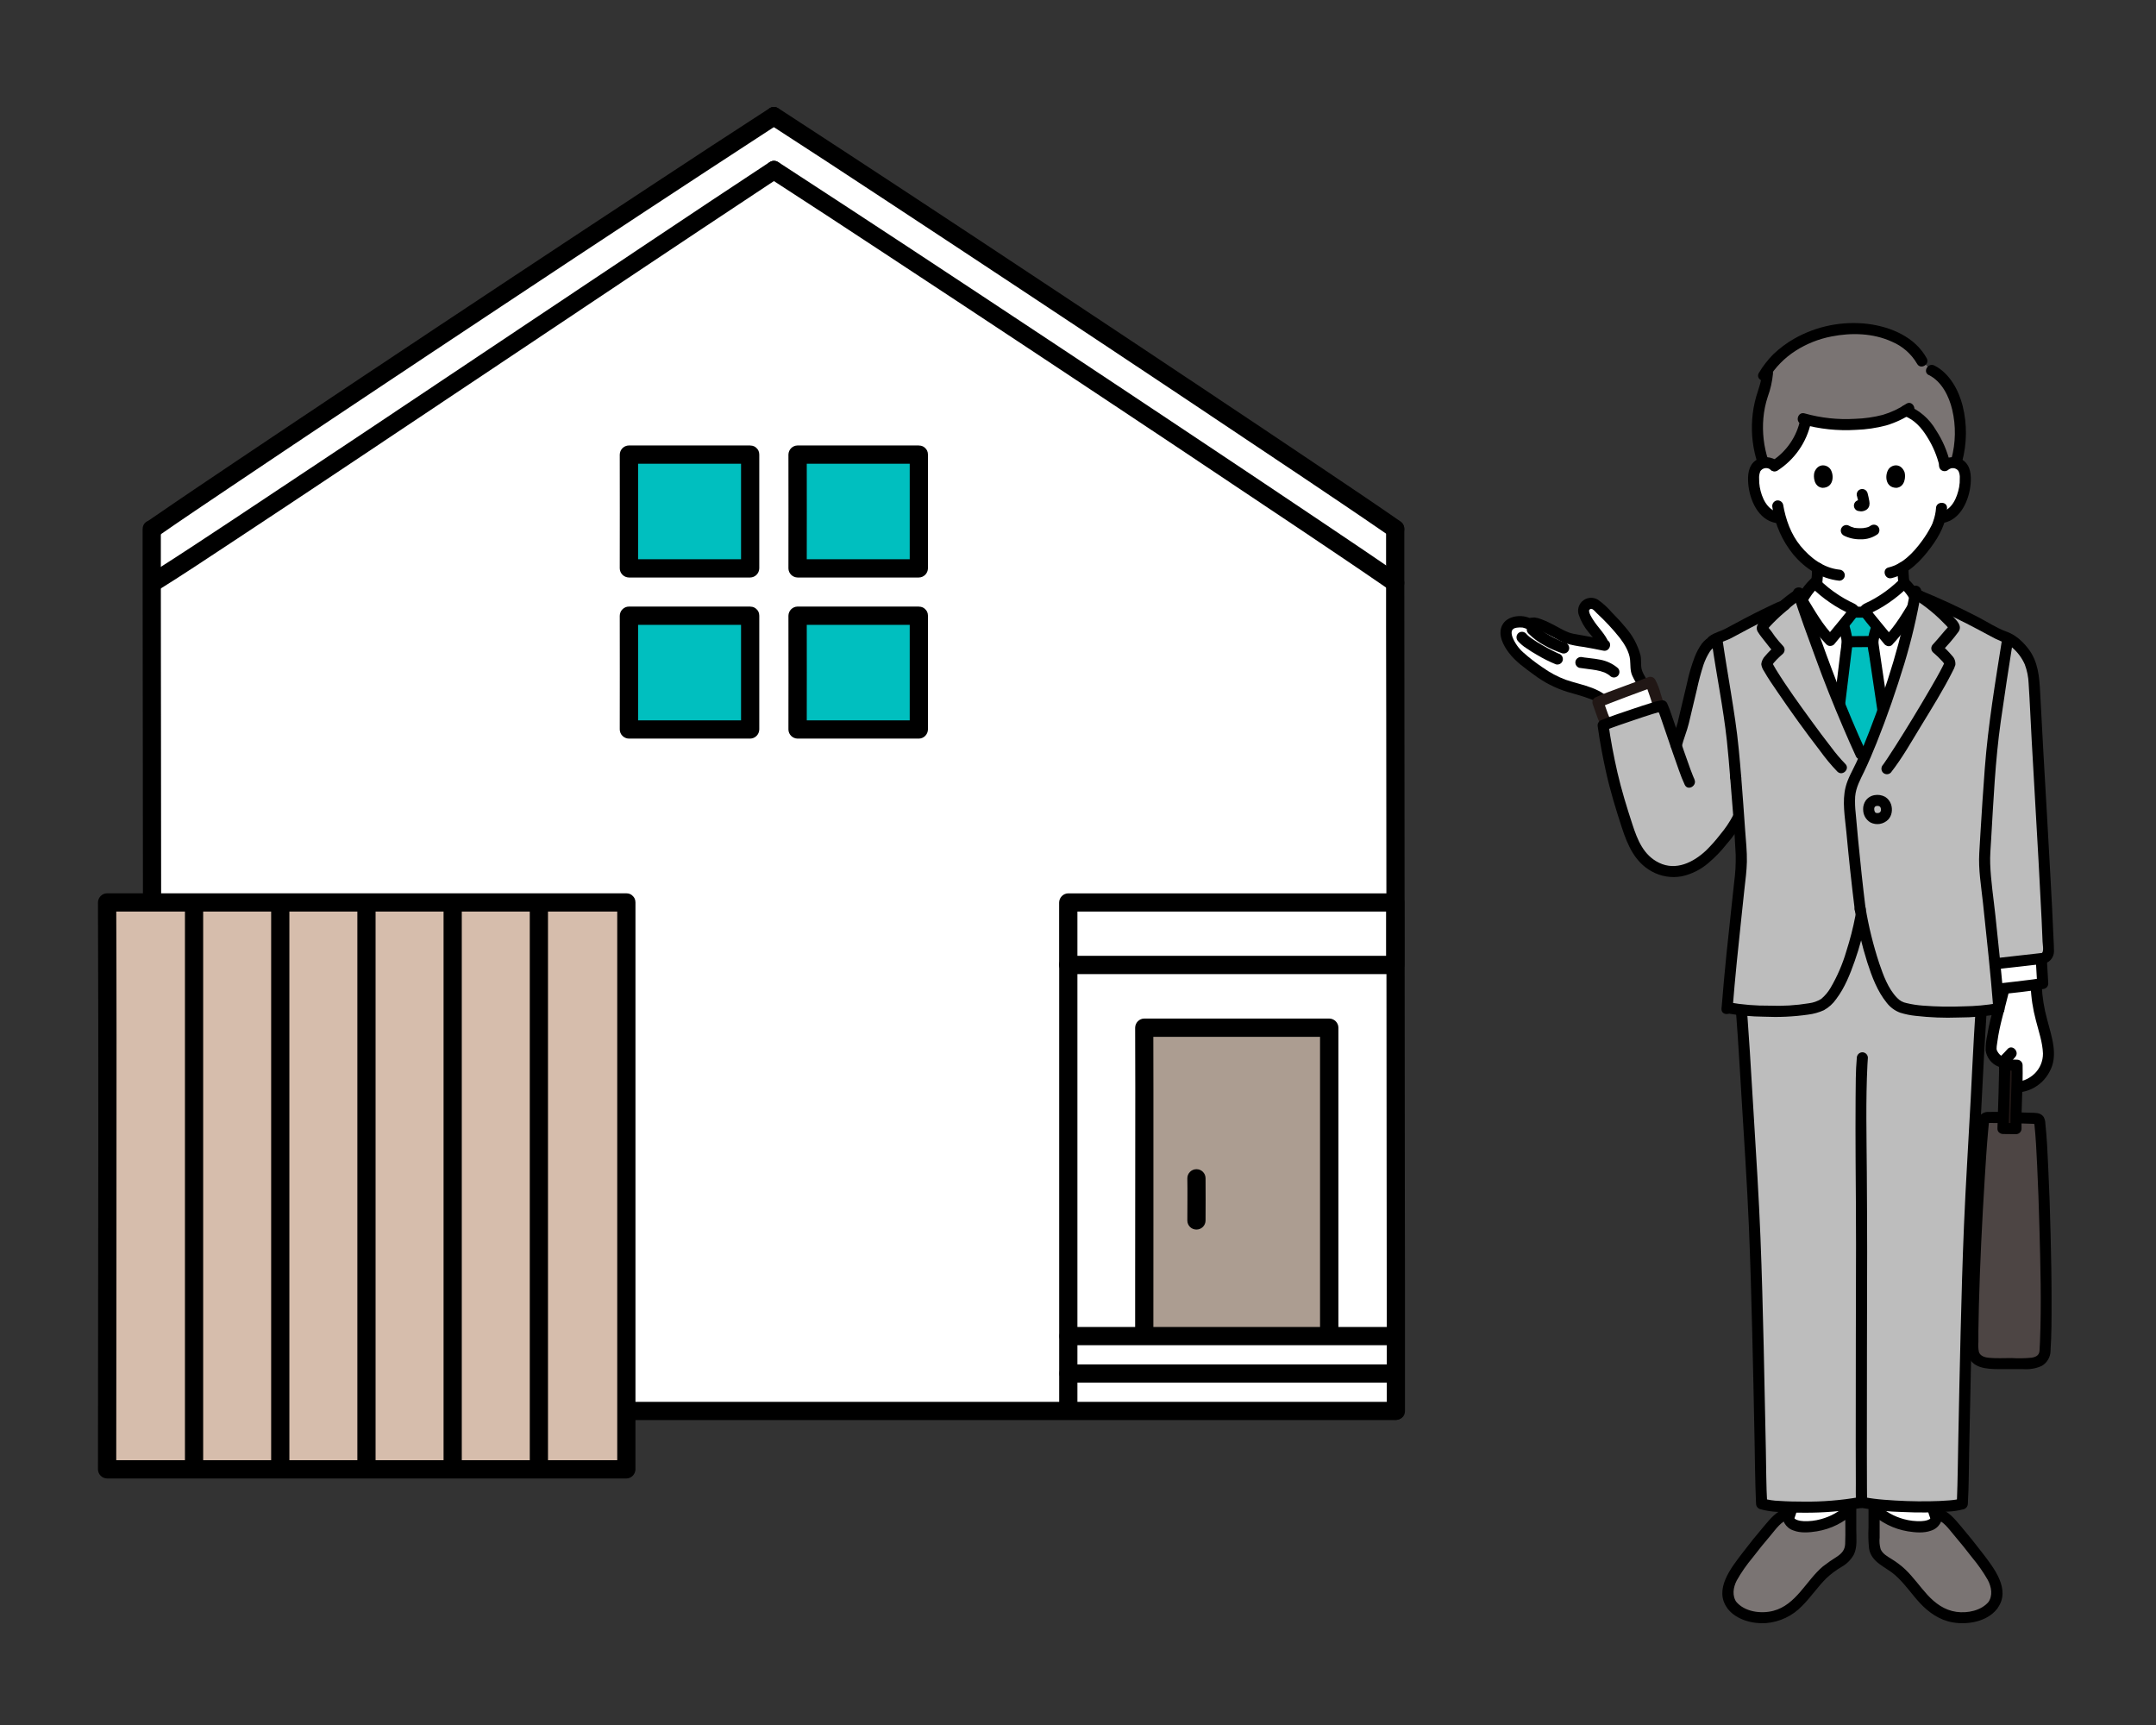 <?xml version="1.0" encoding="UTF-8"?><svg id="_レイヤー_1" xmlns="http://www.w3.org/2000/svg" viewBox="0 0 443.68 355"><rect x="0" y="0" width="443.68" height="355" fill="#333333" stroke="none"/><path d="m419.93,195.36c.2,3.1.38,5.84.43,7.02-3.03.48-9.31,1.15-9.31,1.15l-.76-7.3,9.64-.87Z" style="fill:#fff;"/><path d="m400.18,95.83c.57-.5,1.34-.72,2.09-.61.74.1,1.39.54,1.77,1.18.22.44.34.91.37,1.4.16,1.91-.21,3.82-1.07,5.54-.4.87-.99,1.63-1.72,2.25-.59.48-1.3.8-2.05.92l-.35.06c-.17.63-.36,1.16-.45,1.44-.55,1.5-3.44,6.39-7.19,8.74v.02c.03,1.58.17,3.16.43,4.73.25,1.41.17,2.67,2.13,3.38.13.05,2.3,1.05,2.6,1.18,0,0-2.96,7.29-13.09,7.29s-13.49-7.97-13.49-7.97c.15-.07.62-.24.96-.36.18-.06.32-.11.37-.13.03,0,.07-.02.1-.04,1.86-.72,1.79-1.95,2.03-3.34.06-.36.12-.77.17-1.2.13-1.1.22-2.35.24-3.38-1.63-.97-3.07-2.21-4.26-3.68-1.58-1.94-2.74-4.19-3.39-6.61l-.67-.1c-.75-.13-1.46-.44-2.05-.92-.73-.62-1.31-1.39-1.72-2.25-.86-1.71-1.22-3.63-1.07-5.54.02-.49.15-.97.37-1.4.38-.64,1.03-1.07,1.77-1.18.75-.11,1.52.11,2.09.61,0,0-.2-14.65,17.14-14.65,18.1,0,17.91,14.64,17.91,14.64Z" style="fill:#fff;"/><path d="m393.31,121.59c-.43-.6-.92-1.15-1.47-1.66-2.2,2.2-4.77,3.99-7.59,5.29-.16.07-.33.16-.38.32-.02.15,0,.3.09.43h-2.6c.08-.13.11-.28.09-.43-.05-.16-.23-.25-.38-.32-2.82-1.3-5.4-3.09-7.59-5.29-1.08,1.03-1.98,2.24-2.65,3.58,0,0-.04.08-.11.21.79,2.34,2.03,5.7,3.41,9.65,2.85,8.15,6.75,17.25,8.84,21.78l.55,1.15c2.99-6.99,5.56-14.15,7.7-21.44,1.36-4.56,2.39-9.77,2.84-12.16-.22-.38-.47-.75-.73-1.11Z" style="fill:#fff;"/><path d="m331.07,145.47c-.6-.93-1.41-1.7-2.36-2.25-1.97-.82-4-1.49-6.07-2.02-1.73-.54-3.37-1.32-4.88-2.32-1.4-.85-3.29-2.4-4.58-3.39-1.86-1.44-5.1-5.87-1.91-7.34.89-.24,2.5-.34,3.28.17.27.04.76-.22,1.21-.13,1.66.33,3.36,1.42,4.89,2.14.71.44,1.47.8,2.26,1.06.87.2,5.5,1,7.11,1.34-.06-.15-.1-.26-.1-.26-.66-1.7-2.72-3.34-3.57-5.32-.46-1.06-.84-2.02.2-2.72.93-.64,1.69-.16,2.43.55,1.66,1.53,3.22,3.17,4.68,4.9,1.32,1.46,2.27,3.21,2.79,5.11.28.96.01,2.52.41,3.44.3.71,1.06,1.86,1.59,2.99l-7.39,4.06Z" style="fill:#fff;"/><path d="m412.26,204.03c-1.01,4.25-2.16,7.46-2.51,11.82-.09,1.13,1.8,3.23,2.62,2.45.39-.37,1.26-1.27,1.54-1.59l-.28,6.44c1.78,1.29,5.18-.31,6.38-2,1.9-2.67,1.89-3.91.97-7.9s-1.87-6.37-1.94-10.46l-6.77,1.25Z" style="fill:#fff;"/><path d="m413.05,224.14c1.54,1.03,3.52.63,5.09-.1,1.58-.76,2.86-2.01,3.66-3.57,1.84-3.33.37-7.24-.51-10.66-.64-2.29-1.02-4.65-1.12-7.02-.03-1.46-2.31-1.47-2.28,0,.08,2.43.45,4.84,1.08,7.19.56,2.21,1.37,4.51,1.45,6.8.01,1.55-.6,3.03-1.71,4.12-1.01,1.01-3.15,2.19-4.53,1.27-1.22-.82-2.36,1.15-1.15,1.97h0Z"/><path d="m418.79,195.36c.15,2.34.32,4.68.43,7.02l.84-1.1c-.43.07-.87.13-1.3.19l-.33.05c-.37.05.22-.03-.15.02l-.71.09c-1.02.13-2.04.26-3.06.37-1.15.14-2.31.27-3.46.39-.62.02-1.12.52-1.14,1.14,0,.63.51,1.14,1.14,1.14,3.21-.35,6.43-.69,9.62-1.2.49-.14.84-.59.84-1.1-.12-2.34-.28-4.68-.43-7.02-.01-.62-.52-1.12-1.14-1.14-.63,0-1.13.51-1.14,1.14h0Z"/><path d="m411.16,203.73c-.5,2.08-1.09,4.14-1.59,6.22-.24.99-.45,1.99-.61,3-.23,1.03-.35,2.08-.35,3.13.2,1.52,1.2,2.82,2.63,3.39,1.52.52,2.59-.96,3.47-1.97.96-1.1-.64-2.72-1.61-1.61-.35.4-.73.79-1.11,1.17-.14.14-.72.67-.15.27.15-.11.18.06-.08-.14-.35-.27-.62-.63-.81-1.03-.19-.41.02-1.27.09-1.86.45-3.39,1.52-6.66,2.31-9.98.34-1.42-1.86-2.03-2.2-.61h0Z"/><path d="m420.83,278.01c.65-9.33-.26-40.33-1.11-47.25-.04-.36-.34-.63-.7-.64-2.95-.11-6.94-.21-10.07-.2-.39,0-.72.3-.76.68-.8,6.55-2.44,37.23-2.2,47.02.05,2.14,1.78,2.9,3.91,2.93,2.25.02,4.83.02,6.96.02,2.09,0,3.81-.49,3.96-2.57Z" style="fill:#4d4544;"/><path d="m421.97,278.01c.23-3.37.22-6.77.22-10.15,0-4.64-.08-9.29-.2-13.93-.11-4.52-.26-9.03-.48-13.54-.14-3.07-.27-6.16-.6-9.21,0-.45-.12-.9-.32-1.3-.46-.72-1.19-.87-1.98-.9-1.56-.06-3.11-.1-4.67-.13-1.58-.03-3.18-.1-4.76-.05-.79-.05-1.54.37-1.92,1.06-.16.39-.24.8-.25,1.22-.34,3.07-.53,6.16-.73,9.24-.59,9.18-1.05,18.37-1.32,27.57-.06,1.93-.1,3.85-.12,5.78-.02,1.57-.19,3.3.11,4.84.6,3.06,3.95,3.2,6.44,3.21,1.67.01,3.34.01,5.02,0,1.28.09,2.57-.13,3.75-.66,1.09-.63,1.78-1.79,1.82-3.05,0-.63-.51-1.13-1.14-1.14-.62.01-1.13.52-1.14,1.14-.09.92-.81,1.23-1.64,1.36-1.36.13-2.74.15-4.11.07-1.53,0-3.1.09-4.62-.05-.81-.07-1.78-.33-2.08-1.16-.15-.69-.19-1.39-.12-2.09,0-.72,0-1.44,0-2.17.02-1.77.05-3.54.1-5.31.23-8.7.66-17.4,1.2-26.09.2-3.31.41-6.63.71-9.94.05-.52.1-1.04.15-1.56.02-.09.03-.18.03-.27-.04-.12.19-.37-.17.07-.29.36-.06.2.26.2.74,0,1.48,0,2.21.01,1.54.02,3.08.05,4.62.09.68.02,1.37.04,2.05.07.11,0,.45.07.53.02h.04c.21,0,.12-.14-.26-.43-.03.05.03.28.04.34.31,2.86.44,5.75.58,8.62.2,4.17.35,8.35.46,12.53.22,7.94.44,15.92.12,23.86-.02.61-.06,1.23-.1,1.84-.1,1.46,2.18,1.45,2.28,0Z"/><path d="m412.2,232.2c.08-3.1.41-12.2.3-13.08.67,0,1.9.08,2.59.06.06,2.55-.26,11.31-.22,13.05l-2.67-.03Z" style="fill:#211715;"/><path d="m413.34,232.2c.07-2.46.15-4.92.23-7.37.04-1.23.07-2.47.09-3.7.04-.67.04-1.34-.01-2.01l-1.14,1.14c.86,0,1.73.07,2.59.06l-1.14-1.14c.09,4.35-.3,8.7-.22,13.05l1.14-1.14-2.68-.03c-1.47-.02-1.47,2.26,0,2.28l2.67.03c.63,0,1.13-.51,1.14-1.14-.08-4.35.31-8.7.22-13.05,0-.63-.51-1.13-1.14-1.14-.86.02-1.73-.06-2.59-.06-.63,0-1.14.51-1.14,1.14.04.65.05,1.3.01,1.95-.02,1.25-.06,2.51-.09,3.76-.07,2.46-.16,4.91-.23,7.37-.04,1.46,2.24,1.46,2.28,0Z"/><path d="m397.21,306.1c.02,2.76.69,5.48,1.97,7.93l-12.63-.24.05-7.1,10.61-.59Z" style="fill:#fff;"/><path d="m369.29,306.1c-.02,2.76-.69,5.48-1.97,7.93l12.63-.24-.05-7.1-10.61-.59Z" style="fill:#fff;"/><path d="m368.15,306.1c-.02,2.56-.64,5.08-1.81,7.36-.3.55-.12,1.23.41,1.56.54.31,1.24.13,1.56-.41,1.37-2.63,2.09-5.55,2.12-8.51,0-.63-.51-1.14-1.14-1.14s-1.14.51-1.14,1.14h0Z"/><path d="m378.76,306.7l.05,7.1c0,.63.51,1.14,1.14,1.14s1.14-.51,1.14-1.14l-.05-7.1c0-.63-.51-1.14-1.14-1.14s-1.14.51-1.14,1.14Z"/><path d="m396.07,306.1c.03,2.96.76,5.88,2.12,8.51.32.54,1.02.73,1.56.41.54-.32.73-1.02.41-1.56-1.17-2.28-1.79-4.8-1.81-7.36,0-.63-.51-1.14-1.14-1.14s-1.14.51-1.14,1.14h0Z"/><path d="m356.41,330.32c-.07-.09-.13-.18-.19-.27-.72-1.28-.84-2.82-.33-4.2.52-1.36,1.24-2.63,2.16-3.76,2.08-2.84,4.28-5.59,6.6-8.25.9-1.04,1.93-2.12,3.28-2.37-.15.85.25,1.71,1.01,2.13.75.4,1.59.59,2.44.55,3.53.03,6.92-1.33,9.47-3.77-.02,2.85.01,3.79,0,6.64.04.69-.05,1.39-.25,2.05-.59,1.58-2.32,2.35-3.71,3.3-3.62,2.48-5.53,7.01-9.33,9.21-2.79,1.58-6.17,1.7-9.06.32-.8-.36-1.51-.91-2.07-1.59Z" style="fill:#7a7473;"/><path d="m385.46,306.7l-.05,7.1c0,.63.51,1.14,1.14,1.14s1.14-.51,1.14-1.14l.05-7.1c0-.63-.51-1.14-1.14-1.14s-1.14.51-1.14,1.14Z"/><path d="m386.1,199.87c-1.35-3.76-2.37-7.63-3.08-11.56l-.11.45c-.03.15-.06.3-.09.46-.73,3.62-1.78,7.16-3.14,10.59-8.76-.08-17.12-.16-21.96-.24.94,9.84,1.99,29.27,2.95,45.24,1.13,18.8,1.59,60.43,1.85,64.63,2.81.94,13.73,1,20.25-.24l.36-.07c5.35,1.11,17.88,1.25,20.68.31.25-4.19.72-45.83,1.85-64.63.95-15.82,1.7-34.8,2.63-44.71-4.9-.07-13.36-.15-22.19-.23Z" style="fill:#bdbdbd;"/><path d="m357.4,329.75c-1-1.37-.74-3.1,0-4.54.94-1.67,2.04-3.24,3.27-4.71,1.2-1.57,2.45-3.11,3.74-4.62,1.04-1.23,2.17-2.94,3.83-3.31l-1.4-1.4c-.3,1.62.65,3.22,2.21,3.74,1.5.59,3.29.43,4.85.18,2.92-.48,5.63-1.84,7.76-3.9l-1.94-.81c-.01,2.43.09,4.87-.01,7.3-.05,1.22-.67,1.94-1.65,2.6-1.02.63-2.01,1.32-2.96,2.06-3.44,2.92-5.49,7.89-10.17,9.11-2.54.66-5.94.23-7.69-1.93-.45-.44-1.16-.44-1.61,0-.43.45-.43,1.16,0,1.61,1.77,2.19,5.08,3.04,7.79,2.85,2.81-.23,5.44-1.47,7.39-3.5,1.82-1.8,3.23-3.96,5.06-5.76.92-.85,1.92-1.61,3-2.25,1.12-.61,2.04-1.52,2.65-2.63.72-1.55.49-3.44.48-5.11,0-1.45,0-2.9,0-4.35-.02-.64-.55-1.14-1.18-1.12-.28,0-.56.12-.76.32-1.5,1.44-3.34,2.48-5.35,3.01-1.15.32-2.34.46-3.54.41-.65-.03-2.31-.23-2.12-1.23.16-.62-.22-1.25-.84-1.4-.18-.05-.38-.05-.56,0-2.04.46-3.38,2.18-4.66,3.69-1.53,1.79-3.01,3.63-4.43,5.5-2.3,3.02-5.92,7.49-3.1,11.34.33.53,1.01.71,1.56.41.54-.32.72-1.02.4-1.56Z"/><path d="m356.58,200.22c.83,8.68,1.31,17.39,1.84,26.09.52,8.57,1.1,17.14,1.47,25.72.31,7.41.52,14.82.7,22.23.18,7.23.33,14.46.47,21.69.08,4.3.12,8.6.29,12.9,0,.19.02.39.03.58.01.51.35.95.84,1.1,1.22.33,2.47.53,3.74.57,1.76.14,3.53.17,5.3.16,3.96.03,7.92-.3,11.82-.98,1.44-.27.83-2.47-.61-2.2-3.7.64-7.46.94-11.21.9-1.71,0-3.43-.03-5.14-.15-1.11-.03-2.22-.2-3.29-.5l.84,1.1c-.22-3.73-.2-7.49-.28-11.23-.14-7.02-.29-14.03-.44-21.05-.18-7.54-.37-15.08-.67-22.61-.32-8.13-.85-16.25-1.34-24.37-.55-9.17-1.07-18.35-1.85-27.5-.07-.82-.14-1.64-.22-2.46-.02-.62-.52-1.12-1.14-1.14-.63,0-1.13.51-1.14,1.14h0Z"/><path d="m410.08,330.32c.07-.09.13-.18.19-.27.72-1.28.84-2.82.33-4.2-.52-1.36-1.24-2.63-2.16-3.76-2.08-2.84-4.28-5.59-6.6-8.25-.9-1.04-1.93-2.12-3.28-2.37.15.85-.25,1.71-1.01,2.13-.75.4-1.59.59-2.44.55-3.53.03-6.92-1.33-9.47-3.77.02,2.85-.01,3.79,0,6.64-.04.69.05,1.39.25,2.05.59,1.58,2.32,2.35,3.71,3.3,3.62,2.48,5.53,7.01,9.33,9.21,2.79,1.58,6.17,1.7,9.06.32.8-.36,1.51-.91,2.07-1.59Z" style="fill:#7a7473;"/><path d="m407.18,200.17c-.83,8.69-1.19,17.42-1.64,26.13-.45,8.58-1.01,17.15-1.37,25.74-.31,7.41-.52,14.82-.7,22.23-.18,7.23-.33,14.46-.47,21.69-.09,4.3-.12,8.6-.29,12.9,0,.19-.02.39-.03.58l.84-1.1c-.36.11-.72.19-1.09.24-.36.06-.77.1-1.31.15-1.34.11-2.69.16-4.04.18-3.14.05-6.29-.06-9.42-.32-1.42-.11-2.82-.29-4.22-.56-1.43-.29-2.04,1.9-.61,2.2,2.89.53,5.82.83,8.76.89,3.06.15,6.12.13,9.18-.08,1.13-.04,2.26-.21,3.35-.5.49-.15.82-.59.84-1.1.22-3.73.2-7.49.28-11.23.14-7.02.29-14.03.44-21.05.18-7.54.37-15.08.67-22.61.32-8.13.85-16.26,1.27-24.38.48-9.18.88-18.38,1.63-27.54.07-.82.14-1.64.22-2.46,0-.63-.51-1.13-1.14-1.14-.62.01-1.13.52-1.14,1.14h0Z"/><path d="m411.07,330.9c2.82-3.85-.8-8.32-3.1-11.34-1.43-1.87-2.91-3.71-4.43-5.5-1.29-1.51-2.63-3.24-4.66-3.69-.62-.16-1.25.22-1.4.84-.05.18-.05.38,0,.56.2,1.01-1.47,1.21-2.12,1.23-1.19.04-2.39-.09-3.54-.41-2.01-.53-3.86-1.57-5.35-3.01-.46-.44-1.19-.42-1.63.04-.2.21-.31.48-.32.76,0,1.29,0,2.58,0,3.88-.08,1.46-.04,2.92.11,4.37.46,2.89,3.4,3.75,5.34,5.45,1.93,1.69,3.36,3.85,5.09,5.73,1.84,1.99,4.1,3.57,6.83,4.03,3.06.51,6.95-.16,9.01-2.7.43-.45.43-1.16,0-1.61-.45-.44-1.16-.44-1.61,0-1.53,1.89-4.41,2.46-6.71,2.13-2.44-.35-4.34-1.75-5.97-3.53-1.56-1.71-2.88-3.63-4.56-5.23-.86-.8-1.79-1.5-2.79-2.11-.82-.51-1.84-1.07-2.24-2.01-.23-.78-.3-1.6-.21-2.4v-2.02c0-1.32,0-2.65,0-3.97l-1.94.81c2.13,2.06,4.83,3.42,7.76,3.9,1.52.24,3.27.4,4.74-.14,1.62-.49,2.61-2.12,2.32-3.78l-1.4,1.4c1.63.36,2.73,2.01,3.75,3.21,1.31,1.54,2.59,3.12,3.82,4.72,1.2,1.44,2.28,2.98,3.21,4.6.76,1.46,1.08,3.24.05,4.65-.31.54-.13,1.24.41,1.56.54.3,1.23.12,1.56-.41Z"/><path d="m382.11,217.67c-.25,2.76-.22,5.56-.25,8.34-.03,4.15-.02,8.3,0,12.45.03,5.88.1,11.76.09,17.64,0,6.45-.02,12.9-.04,19.35-.01,7.29-.02,14.58-.02,21.87,0,2.64,0,5.27.02,7.91,0,1.25-.04,2.52.05,3.77,0,.44.21.85.58,1.1.54.31,1.24.13,1.56-.41.3-.55.12-1.23-.41-1.56h0l.41.41c.1.19.14.79.14.32,0-.2-.01-.4-.02-.6-.01-.7-.02-1.41-.02-2.11-.02-2.43-.02-4.86-.02-7.29,0-7.12,0-14.24.02-21.35.01-6.65.02-13.3.04-19.96,0-5.44-.04-10.88-.07-16.32-.05-7.38-.24-14.81.13-22.19.02-.46.05-.92.09-1.38,0-.63-.51-1.13-1.14-1.14-.62.01-1.13.52-1.14,1.14h0Z"/><path d="m370.75,126.34c-.32.14.04,0,.08-.02.12-.05.25-.09.37-.13.2-.07.39-.13.59-.21.54-.19,1.04-.46,1.49-.81.64-.54,1.08-1.28,1.25-2.1.41-2.03.64-4.09.67-6.16,0-.63-.51-1.14-1.14-1.14s-1.14.51-1.14,1.14c-.04,1.8-.23,3.6-.55,5.37-.03.15-.06.3-.1.44-.02.07-.05.14-.07.21-.08.26.07-.12,0,.01-.04.07-.07.13-.11.2-.03.05-.2.23-.04.07-.06.06-.11.12-.17.17-.03.03-.21.15-.06.05-.71.38-1.45.69-2.21.93-.54.32-.72,1.02-.41,1.56.33.53,1.01.71,1.56.41h0Z"/><path d="m390.45,116.76c.03,1.53.16,3.07.4,4.58.16,1.03.23,2.16.82,3.04.36.54.86.97,1.44,1.26.19.1.4.18.6.26.45.18-.16-.09-.05-.03.12.07.26.12.39.18.71.32,1.41.65,2.12.97.55.3,1.23.12,1.56-.41.31-.54.13-1.24-.41-1.56-.65-.28-1.29-.59-1.93-.88-.31-.14-.61-.27-.92-.41-.21-.08-.41-.19-.6-.31-.27-.19.1.11-.12-.1-.05-.05-.1-.1-.14-.15.06.09.07.1.03.03-.06-.09-.11-.19-.17-.29.09.17,0,.01-.03-.08-.06-.2-.11-.41-.15-.61-.09-.48-.16-.96-.23-1.44-.2-1.34-.31-2.7-.33-4.05-.03-1.46-2.31-1.47-2.28,0h0Z"/><path d="m378.33,146.92c.81-6.59,1.78-14.59,1.79-14.84-.01-.35-.07-.71-.17-1.05-.04-.16-.08-.31-.11-.47-.36-1.53-.58-3.06-.97-4.59,1.15,0,6.58-.01,8.16-.01-.53,1.62-.64,2.76-1.17,4.38-.23.6-.37,1.22-.41,1.86,0,.37,1.19,8.21,2.15,14.67.07.65.82,7.78.82,7.78l-11.02-.09.94-7.64Z" style="fill:#00bfbf;"/><path d="m380.35,133.18c1.64,0,3.28-.04,4.92-.04.63,0,1.14-.51,1.14-1.14s-.51-1.14-1.14-1.14c-1.64,0-3.28.04-4.92.04-.63,0-1.14.51-1.14,1.14s.51,1.14,1.14,1.14Z"/><path d="m388.54,145.63c-.56-3.77-1.14-7.53-1.68-11.3-.08-.53-.15-1.06-.23-1.59.04.27-.03-.22-.04-.3s-.02-.16-.02-.23c0-.94.5-1.92.73-2.82.27-1.04.48-2.09.81-3.12.16-.61-.21-1.24-.82-1.4-.09-.02-.19-.04-.28-.04-2.72,0-5.44.01-8.16.01-.64,0-1.14.53-1.14,1.17,0,.09.01.18.04.27.25,1.03.45,2.07.66,3.1.17.85.57,1.84.56,2.71-.04.71-.12,1.42-.24,2.12-.42,3.55-.85,7.09-1.29,10.63,0,.63.51,1.14,1.14,1.14.62-.01,1.12-.52,1.14-1.14.44-3.6.88-7.19,1.31-10.79.12-.7.19-1.4.22-2.11-.12-1.03-.32-2.05-.61-3.04-.22-1.08-.42-2.17-.68-3.24l-1.1,1.44c2.72,0,5.44-.01,8.16-.01l-1.1-1.44c-.33,1.03-.54,2.08-.81,3.12-.36,1.03-.63,2.1-.8,3.18.01.89.12,1.79.31,2.66.56,3.87,1.15,7.74,1.73,11.61.17.6.79.96,1.4.8.6-.18.95-.8.8-1.4h0Z"/><path d="m388.65,131.8c2.44-2.42,4.04-5.36,5.84-8.29-.67-1.34-1.57-2.54-2.65-3.58-2.2,2.2-4.77,3.99-7.59,5.29-.16.07-.33.16-.38.32-.02.15,0,.3.09.43.49.7,1.01,1.38,1.57,2.03,1.07,1.31,2.41,2.91,3.13,3.79Z" style="fill:#fff;"/><path d="m376.64,131.8c-2.44-2.42-4.04-5.36-5.84-8.29.67-1.34,1.57-2.54,2.65-3.58,2.2,2.2,4.77,3.99,7.59,5.29.16.07.33.16.38.32.02.15,0,.3-.09.43-.49.7-1.01,1.38-1.57,2.03-1.07,1.31-2.41,2.91-3.13,3.79Z" style="fill:#fff;"/><path d="m389.45,132.6c1.84-1.96,3.44-4.13,4.77-6.46.34-.57.68-1.13,1.03-1.7.24-.31.37-.69.35-1.09-.09-.37-.25-.72-.47-1.03-.67-1.18-1.51-2.26-2.49-3.2-.45-.43-1.16-.43-1.61,0-1.24,1.24-2.61,2.35-4.08,3.31-.72.46-1.46.9-2.22,1.29-.72.37-1.73.64-1.97,1.52-.12.65.08,1.31.54,1.79.49.65,1.01,1.29,1.53,1.92,1,1.22,2.01,2.43,3.01,3.65.45.44,1.16.44,1.61,0,.43-.45.43-1.16,0-1.61-.83-1.02-1.68-2.03-2.51-3.04-.47-.57-.94-1.14-1.4-1.72-.13-.16-.26-.33-.38-.49-.05-.07-.1-.16-.16-.23-.1-.12.03-.14.01.05l-.16.58c-.19.16-.2.18-.03.09l.18-.08c.18-.08.36-.17.53-.26.36-.18.72-.37,1.07-.56.72-.4,1.43-.84,2.11-1.31,1.41-.96,2.73-2.05,3.93-3.26h-1.61c1,.97,1.84,2.1,2.47,3.35v-1.15c-1.72,2.8-3.32,5.71-5.66,8.06-1.03,1.04.58,2.65,1.61,1.61Z"/><path d="m377.45,130.99c-2.34-2.35-3.94-5.26-5.66-8.06v1.15c.63-1.25,1.46-2.38,2.47-3.35h-1.61c1.21,1.21,2.53,2.3,3.94,3.26.68.47,1.39.91,2.11,1.31.32.18.65.35.98.52.18.09.35.17.53.26.09.04.18.08.27.12.17.1.16.07-.03-.09l-.16-.58c-.01-.16.12-.18.01-.05-.05.06-.09.13-.13.19-.13.18-.28.36-.42.54-.46.58-.93,1.15-1.4,1.72-.84,1.01-1.68,2.02-2.51,3.04-.43.45-.43,1.16,0,1.61.45.44,1.16.44,1.61,0,.97-1.2,1.97-2.38,2.95-3.57.53-.64,1.05-1.28,1.55-1.94.48-.49.69-1.17.58-1.84-.24-.86-1.18-1.12-1.88-1.48-.76-.39-1.5-.81-2.22-1.28-1.51-.97-2.91-2.1-4.17-3.37-.45-.43-1.16-.43-1.61,0-.96.92-1.78,1.97-2.45,3.12-.2.3-.37.62-.49.96-.08.44.05.89.33,1.24.34.57.68,1.13,1.03,1.7,1.33,2.34,2.93,4.51,4.77,6.46,1.04,1.04,2.65-.57,1.61-1.61Z"/><path d="m330.72,154.09c.86,4.84,2.07,9.61,3.62,14.28,1.23,3.52,1.98,7.28,5.59,9.6,3.69,2.37,7.52,1.4,10.52-.96,1.33-1.02,2.53-2.21,3.56-3.53,1.42-1.59,2.65-3.34,3.68-5.21l.11-.14c.26,3.62.46,6.59.51,7.54.16,2.64-.26,5.27-.54,7.91-.95,9.05-1.63,14.62-2.35,23.77,3.98.84,15.44,1.27,19.23-.42,4.21-1.89,7.36-13.38,8.25-18.18l.13-.35c1.52,8.09,4.4,17.47,8.18,18.85,4.04,1.48,15.9,1.13,20.12.27-.27-3.46-.54-6.4-.81-9.21l.36-.04,9.42-1.07c.74-.09,1.28-.74,1.24-1.48-.06-1.22-.06-2.25-.23-5.74-.79-16.14-1.89-33.23-2.68-48.84-.18-3.63-.84-6.42-4.43-9.29-.84-.67-2.02-.86-2.97-1.38-5.52-3.1-11.24-5.85-17.11-8.22-.7,4.26-1.68,8.47-2.92,12.61-2.14,7.3-4.72,14.46-7.71,21.45l-.54-1.16c-2.1-4.53-6-13.63-8.84-21.78-1.51-4.33-2.85-7.95-3.62-10.28-5.16,2.19-10.2,4.65-15.09,7.39-1.12.61-2.58.77-3.41,1.82-.19.12-.38.26-.55.42-1.22,1.44-2.07,3.8-2.48,5.34-.66,2.53-1.7,6.95-2.78,11.52-.5,1.23-.92,2.5-1.24,3.79-1.25-3.66-2.49-7.37-2.86-8.15-1.05.03-10.48,3.34-12.17,4.01.15,1.15.42,2.86.8,4.87Z" style="fill:#bdbdbd;"/><path d="m339.45,140.84c-.48-.98-1.25-1.94-1.57-2.98-.3-.98-.05-2.09-.3-3.1-.58-2.11-1.64-4.06-3.1-5.7-.88-1.07-1.83-2.09-2.81-3.08-.83-.96-1.77-1.82-2.8-2.56-1.04-.66-2.4-.52-3.3.33-.78.76-1.03,1.91-.62,2.92.43,1.22,1.08,2.36,1.91,3.36.67.85,1.54,1.71,1.96,2.73.18.59.8.94,1.4.8.6-.17.96-.79.8-1.4-.72-1.75-2.13-2.99-3.13-4.56-.28-.44-1.05-1.58-.84-2.13-.03.07.11-.09.19-.13.14-.06.11-.08.26-.06.41.06.85.66,1.13.92,1.68,1.55,3.24,3.22,4.67,5.01.98,1.26,1.99,2.91,2.15,4.53.11,1.11-.02,2.21.44,3.26.46,1.03,1.1,1.97,1.59,2.99.64,1.32,2.6.17,1.97-1.15h0Z"/><path d="m330.51,131.67c-2.23-.5-4.5-.83-6.75-1.27-1.37-.27-2.59-1.07-3.82-1.71-.89-.48-1.8-.91-2.74-1.27-.46-.19-.94-.31-1.44-.37-.4.02-.81.07-1.21.13l.57.16c-1.83-1.04-5.03-.7-6.01,1.36-.91,1.9.24,4.1,1.4,5.62,1.37,1.81,3.27,3.13,5.09,4.47,2.12,1.61,4.5,2.83,7.04,3.6,1.45.42,2.92.81,4.34,1.34,1.27.4,2.37,1.22,3.11,2.32.77,1.25,2.74.1,1.97-1.15-2.13-3.44-6.36-3.82-9.86-5.03-1.68-.63-3.27-1.48-4.72-2.52-1.4-.93-2.74-1.97-4-3.09-.98-.87-1.75-1.96-2.23-3.17-.33-.96-.29-1.79.9-1.94.4-.06.81-.06,1.21-.02.3.08.6.18.89.3.46.13.84-.11,1.28-.11.51.07,1.01.23,1.47.47.91.39,1.77.89,2.66,1.33.81.47,1.65.88,2.51,1.25,1.22.35,2.47.6,3.74.75,1.34.24,2.68.47,4.01.76,1.43.32,2.04-1.88.61-2.2h0Z"/><path d="m325.03,137.42c.63.1,1.27.18,1.91.26.16.02.31.04.47.06l.21.03c.1.01.13.02.01,0,.3.04.59.09.88.14.56.1,1.11.25,1.64.45.09.04.11.05.01,0,.06.03.12.06.19.09.12.06.24.12.36.19.13.08.26.17.39.25.15.1-.12-.1.02.01.07.06.14.11.2.17.44.44,1.17.45,1.61,0,.44-.44.45-1.17,0-1.61-1.03-.88-2.28-1.47-3.62-1.72-.67-.14-1.34-.22-2.02-.3-.3-.04-.59-.07-.89-.11l-.26-.03c-.1-.01-.12-.02,0,0-.17-.03-.34-.05-.51-.08-.6-.15-1.22.2-1.4.8-.16.61.19,1.23.8,1.4h0Z"/><path d="m314.55,130.37c1.86,1.9,4.45,3.19,6.94,4.06.61.16,1.23-.19,1.4-.8.15-.61-.2-1.22-.8-1.4-.26-.09-.52-.19-.78-.29l-.21-.09c-.11-.04-.08-.03.01,0-.13-.06-.27-.11-.4-.18-.59-.26-1.16-.55-1.73-.87-.55-.31-1.09-.65-1.61-1.01-.06-.04-.11-.08-.16-.12,0,0-.24-.18-.12-.09s-.09-.07-.11-.09c-.05-.04-.1-.08-.15-.12-.24-.2-.46-.41-.68-.63-.44-.45-1.16-.47-1.61-.03-.45.44-.47,1.16-.03,1.61,0,0,.02.02.03.03h0Z"/><path d="m312.41,131.95c.49.54,1.05,1.02,1.67,1.41.71.5,1.45.95,2.2,1.38,1.25.75,2.56,1.41,3.91,1.96.61.16,1.23-.19,1.4-.8.15-.6-.2-1.22-.8-1.4-.05-.02-.09-.04-.14-.06-.17-.06.28.12.11.05-.11-.05-.23-.1-.34-.15-.29-.13-.58-.27-.86-.42-.72-.36-1.43-.75-2.14-1.15-.73-.42-1.45-.85-2.14-1.34-.15-.11-.31-.22-.46-.33-.18-.13.17.15,0,0-.07-.06-.15-.12-.22-.18-.21-.18-.41-.37-.59-.59-.45-.44-1.17-.44-1.61,0-.43.45-.43,1.16,0,1.61h0Z"/><path d="m330.26,148.31c-.38-.8-1.1-3-1.41-3.82,1.46-.69,9.72-3.73,10.78-4.12.71,1.67,1.3,3.38,1.77,5.13l-11.14,2.81Z" style="fill:#fff;"/><path d="m331.24,147.73c-.45-.98-.86-2.4-1.3-3.55l-.52,1.29c.12-.06.25-.11.37-.17-.32.14.16-.07.26-.1.43-.18.87-.35,1.31-.52,1.13-.44,2.26-.87,3.4-1.3,1.72-.65,3.45-1.29,5.18-1.92l-1.29-.52c.07.12.13.25.19.38-.12-.26,0,0,.02.07.05.14.1.27.15.41.19.52.38,1.05.55,1.58.17.51.33,1.01.49,1.52.06.19.12.39.17.59.11.41-.08.33.07-.28-.36,1.42,1.84,2.03,2.2.61.06-.42,0-.85-.16-1.23-.17-.56-.35-1.12-.53-1.67-.27-1.08-.67-2.12-1.19-3.1-.27-.44-.79-.65-1.29-.52-1.77.66-3.54,1.31-5.31,1.97-1.92.72-3.89,1.39-5.75,2.26-.45.26-.66.79-.52,1.29.51,1.36.92,2.77,1.53,4.09.32.54,1.01.72,1.56.41.53-.33.71-1.01.41-1.56h0Z" style="fill:#211715;"/><path d="m352.13,130.86c-.75.39-1.4.93-1.92,1.59-.59.84-1.08,1.74-1.45,2.7-.68,1.77-1.21,3.6-1.6,5.46-.58,2.39-1.15,4.78-1.71,7.18-.11.59-.26,1.18-.46,1.74-.15.37-.29.75-.42,1.14-.27.79-.51,1.59-.71,2.41-.35,1.42,1.85,2.03,2.2.61.4-1.67,1.1-3.23,1.49-4.88.54-2.31,1.09-4.62,1.65-6.93.37-1.73.83-3.44,1.37-5.12.32-.92.74-1.81,1.26-2.63.35-.56.86-1,1.46-1.28,1.27-.73.13-2.7-1.15-1.97h0Z"/><path d="m348.7,160.35c-.06-.12-.11-.25-.17-.37-.09-.2-.02-.05-.03-.08-.04-.1-.08-.21-.13-.31-.18-.45-.35-.9-.52-1.35-.45-1.22-.87-2.44-1.3-3.66-.85-2.48-1.68-4.97-2.55-7.44-.27-.84-.59-1.67-.95-2.49-.2-.35-.58-.57-.98-.56-.8.1-1.59.29-2.35.57-1.25.38-2.48.79-3.72,1.21-2.14.72-4.3,1.44-6.4,2.27-.59.19-.94.8-.8,1.4.43,3.12,1.02,6.22,1.7,9.3.87,3.91,2.03,7.69,3.27,11.49,1.18,3.59,2.66,7.07,6.15,8.98,1.87,1.04,4.05,1.39,6.15,1.01,2.03-.44,3.91-1.38,5.48-2.73,1.36-1.15,2.61-2.43,3.71-3.83,1.33-1.49,2.47-3.13,3.4-4.9.63-1.32-1.33-2.47-1.97-1.15-.75,1.44-1.66,2.79-2.71,4.03-.88,1.15-1.85,2.23-2.88,3.25-2.6,2.44-6.19,4.25-9.69,2.54-3.2-1.56-4.44-4.71-5.48-7.9-1.16-3.55-2.25-7.08-3.09-10.72-.75-3.3-1.39-6.63-1.85-9.98l-.8,1.4c2.05-.81,4.16-1.51,6.25-2.22,1.23-.42,2.46-.83,3.69-1.21.46-.14.91-.28,1.37-.4.16-.04.32-.08.49-.12.06-.01.11-.02.17-.03.2-.06-.33.03-.1.01l-.98-.56s.03.1.05.11c.1.08-.09-.22-.03-.07s.12.32.18.48c.15.4.29.79.43,1.19.41,1.15.8,2.31,1.19,3.47.87,2.54,1.72,5.09,2.64,7.62.34.99.73,1.96,1.17,2.9.65,1.32,2.61.16,1.97-1.15h0Z"/><path d="m356.05,159.97c.42,5.32.9,10.65,1.14,15.98.04,1.87-.07,3.74-.32,5.59-.21,1.82-.4,3.65-.59,5.47-.33,3.1-.67,6.19-.99,9.29-.38,3.75-.72,7.5-1.02,11.26-.11,1.46,2.16,1.45,2.28,0,.51-6.45,1.18-12.88,1.87-19.31.19-1.78.37-3.57.57-5.35.21-1.86.46-3.72.5-5.59.04-2.12-.2-4.27-.35-6.38-.25-3.66-.52-7.31-.81-10.97-.11-1.45-2.4-1.46-2.28,0h0Z"/><path d="m352.28,132.21c.96,6.74,2.35,13.42,3.09,20.19.27,2.52.48,5.05.68,7.58.11,1.45,2.4,1.46,2.28,0-.32-3.94-.66-7.87-1.24-11.77-.55-3.78-1.19-7.54-1.8-11.31-.28-1.76-.57-3.52-.82-5.28-.17-.6-.79-.96-1.4-.8-.6.18-.95.8-.8,1.4h0Z"/><path d="m353,132.84c.99-.73,2.26-.99,3.33-1.57,1.33-.72,2.66-1.43,3.99-2.13,1.27-.66,2.55-1.31,3.84-1.94.64-.31,1.28-.62,1.92-.92.59-.28,1.5-.51,1.97-.98,1.04-1.04-.57-2.65-1.61-1.61-.02.02-.63.21-.77.28-.33.15-.65.3-.98.46-.64.3-1.28.61-1.91.92-1.29.63-2.57,1.28-3.84,1.95-1.26.66-2.51,1.33-3.76,2.01-1.08.59-2.34.84-3.34,1.57-.53.33-.71,1.01-.41,1.56.32.54,1.01.72,1.56.41h0Z"/><path d="m385.69,166.52c0-.11,0-.21.02-.32l-.04.3c.02-.17.07-.34.13-.5l-.11.27c.04-.09.08-.17.13-.25.02-.03.05-.06.07-.1-.21.31-.13.17-.06.09.03-.03.07-.07.1-.1.12-.11-.25.17-.1.08.09-.06.18-.11.27-.15l-.27.11c.17-.07.35-.12.53-.14l-.3.04c.21-.03.42-.03.62,0l-.3-.04c.16.02.32.07.48.13l-.27-.11c.1.04.19.09.28.15.15.09-.22-.2-.09-.07.04.03.07.07.11.1.03.04.06.08.1.11-.04-.03-.19-.26-.08-.1.05.08.1.17.14.26l-.11-.27c.08.19.13.39.16.59l-.04-.3c.03.2.03.39,0,.59l.04-.3c-.02.16-.07.33-.13.48l.11-.27c-.04.09-.09.18-.14.27-.02.03-.04.06-.06.1.21-.32.13-.16.05-.08-.04.04-.08.08-.11.11-.12.12.25-.18.1-.08-.1.07-.2.12-.31.17l.27-.11c-.17.07-.34.12-.52.14l.3-.04c-.2.03-.41.03-.61,0l.3.04c-.16-.02-.31-.06-.46-.12l.27.11c-.09-.04-.18-.09-.26-.14-.15-.09.25.22.07.05-.03-.03-.07-.06-.1-.1-.07-.08-.14-.22.07.09-.03-.04-.05-.07-.08-.11-.05-.08-.09-.17-.13-.26l.11.27c-.07-.18-.13-.38-.16-.57l.04.3c-.01-.11-.02-.23-.02-.34,0-.63-.51-1.14-1.14-1.14s-1.14.51-1.14,1.14c-.04,1.11.53,2.16,1.49,2.73,1.23.63,2.73.38,3.69-.62.36-.4.59-.9.68-1.42.1-.57.06-1.16-.13-1.71-.22-.63-.64-1.16-1.21-1.52-.67-.36-1.44-.49-2.18-.35-.74.12-1.41.53-1.84,1.15-.34.51-.52,1.12-.51,1.73,0,.63.51,1.14,1.14,1.14s1.14-.51,1.14-1.14h0Z"/><path d="m369.03,122.27c1.32,4.36,2.98,8.64,4.52,12.92,1.76,4.89,3.7,9.71,5.74,14.48.87,2.03,1.75,4.05,2.68,6.05.32.54,1.01.72,1.56.41.53-.33.71-1.01.41-1.56-4.04-8.74-7.37-17.74-10.6-26.8-.72-2.03-1.48-4.05-2.1-6.11-.42-1.4-2.62-.8-2.2.61h0Z"/><path d="m394.56,123.65c3.45,1.4,6.84,2.96,10.16,4.66,1.63.83,3.25,1.69,4.85,2.56.76.43,1.55.81,2.36,1.14.78.26,1.5.67,2.13,1.21,1.12.94,2.01,2.13,2.61,3.47.48,1.27.75,2.61.8,3.96.26,3.9.41,7.81.63,11.71.46,8.21.95,16.42,1.4,24.64.23,4.06.44,8.13.64,12.19.08,1.53.15,3.06.2,4.59.02.59.29,1.86-.1,2.28-.09.1.15-.02,0,.02-.08.01-.17.02-.25.03l-1.05.12-3.2.36-4.85.55c-.62.02-1.12.52-1.14,1.14,0,.63.51,1.13,1.14,1.14,3.12-.35,6.24-.68,9.35-1.06,1.38-.09,2.45-1.24,2.45-2.63,0-.95-.07-1.91-.11-2.86-.16-4.02-.38-8.04-.6-12.06-.46-8.59-.97-17.18-1.46-25.76-.24-4.2-.47-8.4-.68-12.6-.16-3.18-.41-6.3-2.41-8.93-.6-.79-1.28-1.51-2.04-2.14-.79-.65-1.68-1.15-2.65-1.48-1.95-.73-3.77-1.94-5.62-2.9-3.9-2.03-7.89-3.88-11.96-5.54-.61-.16-1.23.19-1.4.8-.15.61.2,1.22.8,1.4h0Z"/><path d="m412.02,131.44c-1.4,8.85-2.89,17.69-3.57,26.63-.35,4.52-.63,9.04-.91,13.57-.08,1.3-.16,2.61-.23,3.91-.2,3.4.4,6.82.76,10.19.77,7.27,1.57,14.54,2.14,21.83.11,1.45,2.39,1.46,2.28,0-.5-6.41-1.17-12.8-1.86-19.19-.38-3.53-.94-7.1-1.07-10.65-.06-1.59.09-3.18.18-4.76.49-8.19.85-16.43,2-24.56.77-5.46,1.62-10.92,2.48-16.37.15-.6-.2-1.22-.8-1.4-.61-.16-1.23.19-1.4.8h0Z"/><path d="m411.05,206.43c-2.29.4-4.6.61-6.92.64-2.81.12-5.63.07-8.44-.15-1.11-.08-2.22-.25-3.31-.51-.78-.14-1.48-.53-2.01-1.12-1.82-1.87-2.81-4.63-3.64-7.06-1.24-3.76-2.19-7.6-2.83-11.51-.17-.6-.79-.96-1.4-.8-.6.18-.95.8-.8,1.4.6,3.62,1.46,7.19,2.56,10.69.94,2.92,2.07,5.96,4.03,8.36.71.91,1.65,1.6,2.72,2,1.05.33,2.13.55,3.23.66,2.91.33,5.84.45,8.76.34,2.9,0,5.79-.26,8.64-.76,1.44-.29.83-2.48-.61-2.2h0Z"/><path d="m355.19,208.47c2.58.46,5.2.71,7.83.73,3.03.14,6.07,0,9.08-.43,1.12-.14,2.21-.44,3.24-.91,1.01-.56,1.88-1.35,2.54-2.31,1.75-2.3,2.85-5.1,3.8-7.8,1-2.84,1.78-5.75,2.34-8.7.27-1.43-1.93-2.05-2.2-.61-.47,2.47-1.1,4.91-1.87,7.3-.77,2.64-1.87,5.18-3.26,7.55-.51.86-1.15,1.62-1.92,2.26-.77.48-1.64.78-2.54.89-2.67.44-5.38.6-8.08.49-2.8.03-5.59-.2-8.35-.68-1.43-.28-2.04,1.91-.61,2.2h0Z"/><path d="m383.93,187.03c-.59-4.77-1.1-9.56-1.56-14.34-.17-1.79-.34-3.59-.49-5.38-.13-1.12-.17-2.26-.11-3.39.15-1.91,1.06-3.5,1.87-5.19.93-1.94,1.77-3.94,2.57-5.93,2.14-5.34,4.02-10.8,5.7-16.3,1.44-4.77,2.59-9.63,3.43-14.55.15-.6-.2-1.22-.8-1.4-.61-.16-1.23.19-1.4.8-1.73,10-4.8,19.71-8.46,29.16-.83,2.13-1.69,4.26-2.65,6.33-.78,1.68-1.78,3.32-2.23,5.13-.73,2.95-.13,6.16.15,9.13.5,5.32,1.06,10.64,1.72,15.94.02.62.52,1.12,1.14,1.14.63,0,1.14-.51,1.14-1.14h0Z"/><path d="m369.42,121.41c-1.12.72-2.18,1.53-3.16,2.42-1.2,1-2.35,2.07-3.42,3.2-.73.79-1.79,1.87-1.09,3,.45.73,1.03,1.41,1.55,2.08.62.84,1.29,1.64,2.01,2.41v-1.61c-.73.62-1.4,1.29-2.02,2.02-.47.47-.77,1.08-.84,1.73.07.51.26,1.01.56,1.43.85,1.5,1.84,2.92,2.81,4.34,2.78,4.08,5.67,8.1,8.69,12.01,1.1,1.53,2.3,2.98,3.61,4.34,1.06,1.02,2.67-.59,1.61-1.61-1.03-1.06-1.99-2.2-2.87-3.39-1.32-1.68-2.7-3.54-4.01-5.34-2.54-3.48-5.09-6.99-7.36-10.66-.29-.47-.54-.97-.82-1.44-.02-.03.08.31.03.05-.03-.14.05.35.03.24.05.29-.12.21.05.1.03-.02.24-.33.25-.35.19-.23.4-.44.6-.66.41-.42.85-.82,1.29-1.21.44-.45.44-1.16,0-1.61-.59-.62-1.14-1.27-1.65-1.94-.45-.69-.95-1.35-1.48-1.98-.24-.25-.02-.41-.01.3,0,.12-.03.24-.09.34.09-.13.18-.26.25-.4-.17.23.09-.11.13-.15.07-.09.15-.17.22-.25.2-.22.41-.44.62-.65.98-1,2.02-1.93,3.09-2.83.8-.73,1.66-1.39,2.58-1.96,1.26-.74.12-2.71-1.15-1.97h0Z"/><path d="m394.17,123.44c2.1,1.34,4.04,2.92,5.78,4.71.38.36.74.74,1.07,1.13.14.17-.16-.12.06.09.04.04.05.14.09.16-.18-.1-.04-.43-.03-.62.03-.43.03-.17-.05-.1-1.15,1.21-2.17,2.57-3.32,3.79-.44.45-.44,1.16,0,1.61.71.6,1.38,1.24,2.01,1.94.1.11.39.5.38.51-.02,0,0-.67,0-.36-.01.06-.03.12-.06.17-.08.22.14-.28-.02.03-.11.23-.22.46-.33.68-.78,1.54-1.65,3.03-2.52,4.53-2.3,3.96-4.68,7.88-7.14,11.75-.54.84-1.08,1.68-1.63,2.51-.21.31-.42.62-.63.93-.08.11-.16.23-.24.34-.04.05-.07.1-.11.15-.17.24.13-.16.02-.02-.43.45-.43,1.16,0,1.61.45.44,1.16.44,1.61,0,2.37-3.02,4.29-6.46,6.29-9.73,2.2-3.61,4.47-7.23,6.38-11.02.26-.45.46-.92.61-1.41.07-.71-.18-1.41-.68-1.9-.7-.84-1.47-1.62-2.32-2.31v1.61c1.32-1.31,2.55-2.73,3.65-4.23.78-1.15-.24-2.19-1.03-3-1.1-1.1-2.26-2.14-3.47-3.11-1.01-.88-2.09-1.69-3.23-2.41-1.27-.75-2.41,1.22-1.15,1.97h0Z"/><path d="m397.5,76.17c2.43,1.17,3.92,3.76,4.78,5.98,1.28,3.28,1.62,8.82.24,13.12-.08-.02-.16-.04-.25-.05-.72-.11-1.45.1-2.02.56-.72-2.94-2.02-5.7-3.84-8.11-1.06-1.45-2.53-2.55-4.21-3.17-1.05.66-2.17,1.2-3.34,1.63-1.55.53-3.16.88-4.8,1.03-4.78.39-7.94.39-12.43-.84-.72,3.95-3.06,7.42-6.46,9.56-.58-.53-1.36-.77-2.13-.65-.06,0-.11.02-.17.03-1.65-4.79-1.61-10,.11-14.77.5-1.41.75-2.9.74-4.39.78-1.17,1.73-2.23,2.81-3.13,4.59-3.84,9.28-4.99,13.81-5.31,4.94-.35,12.26,1.28,15.14,6.63l2,1.89Z" style="fill:#7a7473;"/><path d="m363.93,77.85c1.41-2.28,3.31-4.21,5.56-5.66,2.26-1.45,4.78-2.45,7.42-2.96,4.11-.81,8.57-.69,12.43,1.08,2.17.91,3.99,2.51,5.18,4.55.71,1.28,2.68.14,1.97-1.15-2.41-4.37-7.34-6.45-12.08-7.06-5.26-.64-10.59.43-15.2,3.05-1.56.89-3,1.97-4.3,3.21-1.13,1.15-2.12,2.42-2.94,3.8-.79,1.24,1.18,2.38,1.97,1.15h0Z"/><path d="m363.87,94.66c-.9-2.77-1.24-5.69-.99-8.59.13-1.51.43-3.01.91-4.45.56-1.53.91-3.12,1.07-4.74.1-1.46-2.18-1.46-2.28,0-.11,1.63-.67,3.07-1.14,4.61-.46,1.57-.75,3.19-.86,4.82-.22,3.03.15,6.07,1.09,8.95.46,1.39,2.66.79,2.2-.61h0Z"/><path d="m396.92,77.16c2.66,1.33,4.16,4.35,4.82,7.13.79,3.34.73,6.83-.17,10.15-.39,1.42,1.81,2.02,2.2.61,1.02-3.78,1.06-7.76.12-11.55-.82-3.25-2.72-6.73-5.82-8.29-1.31-.66-2.46,1.31-1.15,1.97Z"/><path d="m400.99,96.63c.62-.49,1.52-.38,2,.23,0,.01.02.02.03.03.22.47.32.99.28,1.51.02.61-.02,1.22-.13,1.82-.4,2.16-1.5,4.76-3.9,5.19-.6.17-.96.8-.8,1.4.18.6.8.95,1.4.8,3.65-.65,5.39-4.78,5.67-8.09.14-1.7,0-3.64-1.46-4.74-1.43-1.04-3.39-.94-4.71.24-.44.45-.44,1.16,0,1.61.45.43,1.16.43,1.61,0h0Z"/><path d="m398.41,104.57c-.07.91-.26,1.81-.57,2.66-.05.16-.11.31-.16.47-.02.07-.11.27.01-.02-.08.19-.17.37-.26.55-.56,1.09-1.2,2.12-1.93,3.1-1.68,2.31-3.97,4.76-6.86,5.43-1.42.33-.82,2.53.61,2.2,3.44-.8,6.1-3.61,8.12-6.35,1.75-2.36,3.19-5.04,3.31-8.05.06-1.47-2.22-1.46-2.28,0h0Z"/><path d="m365.94,95.02c-1.32-1.17-3.28-1.27-4.71-.24-1.47,1.1-1.6,3.04-1.46,4.74.27,3.31,2.02,7.43,5.67,8.09.6.15,1.22-.2,1.4-.8.16-.61-.19-1.23-.8-1.4-2.4-.43-3.51-3.02-3.9-5.19-.1-.57-.14-1.14-.13-1.72-.04-.52.05-1.05.25-1.54.43-.66,1.31-.84,1.96-.42.04.02.08.05.11.08.45.43,1.16.43,1.61,0,.44-.45.44-1.16,0-1.61h0Z"/><path d="m364.74,104.41c.55,3.56,2.04,6.92,4.32,9.71,2.43,2.88,5.65,4.96,9.44,5.37.63,0,1.14-.51,1.14-1.14-.01-.62-.52-1.12-1.14-1.14-3.25-.35-5.97-2.43-7.99-4.89-1.99-2.43-3.04-5.46-3.57-8.52-.17-.6-.8-.96-1.4-.8-.6.18-.95.8-.8,1.4h0Z"/><path d="m391.89,85.59c2.08.77,3.58,2.48,4.7,4.32,1.17,1.84,2.02,3.87,2.53,5.99.17.61.79.96,1.4.8.61-.17.96-.79.8-1.4-.57-2.42-1.56-4.73-2.93-6.81-1.34-2.31-3.41-4.1-5.89-5.09-.61-.16-1.23.19-1.4.8-.15.61.2,1.22.8,1.4h0Z"/><path d="m392.3,83.08c-1.49,1.01-3.13,1.78-4.86,2.29-1.86.48-3.77.75-5.7.81-3.5.21-7.01-.17-10.38-1.12-1.41-.4-2.02,1.8-.61,2.2,3.65,1.03,7.45,1.43,11.23,1.19,2.09-.07,4.16-.38,6.18-.91,1.88-.56,3.66-1.39,5.28-2.48,1.22-.8.08-2.78-1.15-1.97h0Z"/><path d="m370.48,86.3c-.72,3.53-2.84,6.62-5.87,8.58-.53.33-.71,1.01-.41,1.56.32.54,1.01.72,1.56.41,3.54-2.26,6.02-5.83,6.91-9.93.15-.6-.2-1.22-.8-1.4-.61-.16-1.23.19-1.4.8h0Z"/><path d="m379.33,110.15c1.08.56,2.29.84,3.51.82,1.28.05,2.55-.33,3.59-1.08.44-.44.44-1.17,0-1.61-.45-.43-1.16-.43-1.61,0,.39-.3-.04,0-.16.07-.1.05-.36.13-.01.02-.1.03-.19.07-.28.1-.12.04-.25.07-.37.1-.07.02-.4.03-.43.08.04-.05.22-.03,0,0-.08,0-.16.01-.24.02-.19.01-.38.02-.57.02-.17,0-.34,0-.51-.02-.08,0-.16-.01-.23-.02-.04,0-.09,0-.13-.01-.09-.01-.06,0,.09.01-.26,0-.51-.07-.75-.17-.11-.03-.21-.07-.31-.1-.26-.09.23.11-.01,0-.13-.06-.26-.12-.38-.19-.54-.32-1.24-.13-1.56.41-.32.54-.13,1.24.41,1.56h0Z"/><path d="m382.14,102.05c.16.56.28,1.13.37,1.7l-.04-.3c.01.08.01.16,0,.24l.04-.3s-.01.07-.03.11l.11-.27s-.02.05-.04.07l.18-.23s-.04.04-.06.06l.23-.18s-.09.05-.13.07l.27-.11c-.07.03-.15.05-.23.07l.3-.04c-.07,0-.14,0-.21,0l.3.04c-.08-.01-.16-.03-.24-.04-.15-.05-.3-.05-.46-.02-.15,0-.3.05-.42.13-.54.32-.73,1.01-.41,1.56,0,0,0,0,0,0,.15.26.39.45.68.52.21.03.41.08.62.09.33,0,.65-.08.94-.23.38-.18.66-.52.77-.93.07-.32.07-.65,0-.97-.09-.55-.22-1.09-.36-1.63-.17-.61-.79-.96-1.4-.8,0,0,0,0,0,0-.29.08-.53.27-.68.52-.15.27-.19.58-.11.88h0Z"/><path d="m373.39,97.15c-.28.92-.1,3.05,1.65,3.23,2.32-.01,2.44-2.59,1.66-3.8-.64-.99-2.51-1.4-3.31.56Z"/><path d="m391.93,97.15c.28.92.1,3.05-1.65,3.23-2.32-.01-2.44-2.59-1.66-3.8.64-.99,2.51-1.4,3.31.56Z"/><path d="m31.37,264.74c-.04-50.01-.15-144.34-.16-155.78,14.53-10.11,95.28-63.83,128.03-85.03,32.63,21.12,112.92,74.52,127.87,84.91,0,11.01.16,157.63.16,181.49-.12,0-.16,0-.16,0H31.39c0-5.31,0-14.33-.01-25.59Z" style="fill:#fff;"/><path d="m158.31,25.55c7.93,5.13,15.84,10.3,23.72,15.5,9.87,6.49,19.73,13,29.58,19.52,10.14,6.71,20.27,13.44,30.39,20.18,8.72,5.81,17.44,11.64,26.15,17.48,5.62,3.78,11.25,7.55,16.82,11.39.4.28.8.55,1.21.83.9.51,2.04.21,2.57-.67.5-.9.2-2.03-.67-2.57-5.09-3.54-10.25-6.99-15.39-10.45-8.42-5.66-16.85-11.3-25.29-16.92-10.04-6.69-20.08-13.37-30.14-20.03-9.97-6.61-19.95-13.2-29.95-19.78-8.2-5.39-16.41-10.77-24.63-16.12l-2.46-1.6c-2.03-1.32-3.92,1.93-1.9,3.24Z"/><path d="m158.31,22.31c-7.93,5.13-15.84,10.3-23.72,15.5-9.87,6.49-19.73,13-29.58,19.52-10.14,6.71-20.27,13.44-30.39,20.18-8.73,5.81-17.44,11.64-26.15,17.48-5.62,3.78-11.25,7.55-16.82,11.39-.4.28-.81.56-1.21.83-.87.54-1.17,1.67-.67,2.57.53.89,1.67,1.19,2.57.67,5.09-3.54,10.25-6.99,15.39-10.45,8.42-5.66,16.85-11.3,25.29-16.92,10.04-6.69,20.08-13.37,30.14-20.03,9.97-6.61,19.95-13.21,29.94-19.78,8.2-5.39,16.41-10.77,24.63-16.12.82-.53,1.64-1.07,2.46-1.6,2.02-1.31.14-4.56-1.9-3.24Z"/><path d="m158.31,36.64c7.93,5.13,15.84,10.3,23.72,15.5,9.87,6.49,19.73,13,29.58,19.52,10.14,6.71,20.27,13.44,30.39,20.18,8.72,5.81,17.44,11.64,26.15,17.48,5.62,3.78,11.25,7.55,16.82,11.39.4.28.8.55,1.21.83.9.51,2.04.21,2.57-.67.5-.9.2-2.03-.67-2.57-5.09-3.54-10.25-6.99-15.39-10.45-8.42-5.66-16.85-11.3-25.29-16.92-10.04-6.69-20.08-13.37-30.14-20.03-9.97-6.61-19.95-13.2-29.94-19.78-8.2-5.39-16.41-10.77-24.63-16.12-.82-.53-1.64-1.07-2.46-1.6-2.03-1.32-3.92,1.93-1.9,3.24h0Z"/><path d="m158.31,33.4c-7.93,5.22-15.85,10.48-23.74,15.76-9.9,6.6-19.8,13.21-29.7,19.83-10.13,6.77-20.27,13.54-30.4,20.31-8.72,5.81-17.44,11.61-26.18,17.4-5.54,3.66-11.08,7.35-16.7,10.9-.38.24-.76.48-1.15.72-2.05,1.27-.17,4.52,1.9,3.24,5.12-3.18,10.14-6.54,15.18-9.86,8.45-5.57,16.88-11.17,25.29-16.79,10.05-6.7,20.1-13.41,30.15-20.13,10.02-6.7,20.05-13.39,30.07-20.09,8.24-5.5,16.49-10.98,24.75-16.45.81-.53,1.62-1.06,2.42-1.6,2.01-1.32.13-4.58-1.9-3.24h0Z"/><path d="m285.24,108.84v20.01s.03,18.07.03,18.07c0,7.17.01,14.34.02,21.5,0,7.79.02,15.59.02,23.39,0,8.01.02,16.02.02,24.04l.02,23.03c0,6.93.01,13.86.02,20.8,0,5.67,0,11.34.01,17,0,3.91,0,7.81,0,11.72v1.93c0,2.42,3.75,2.42,3.75,0v-26.07s-.03-20-.03-20c0-7.57-.01-15.13-.02-22.7,0-7.95-.02-15.89-.02-23.84,0-7.92-.01-15.84-.02-23.76l-.02-22.02c0-6.35-.01-12.7-.02-19.04,0-4.84,0-9.68-.01-14.51,0-2.84,0-5.67,0-8.51v-1.02c0-2.42-3.75-2.42-3.75,0h0Z"/><path d="m29.35,108.84c0,2.44,0,4.88,0,7.31,0,4.38,0,8.76.01,13.14,0,5.92.01,11.84.02,17.77,0,6.97.01,13.94.02,20.91l.02,22.83c0,7.85.02,15.7.02,23.55,0,7.61.02,15.23.02,22.84,0,6.9.01,13.8.02,20.71,0,5.79,0,11.59.01,17.38,0,4.27,0,8.53,0,12.8,0,.75,0,1.51,0,2.26,0,2.42,3.75,2.42,3.75,0,0-3.82,0-7.64,0-11.45,0-5.45,0-10.91-.01-16.36,0-6.7-.01-13.41-.02-20.11,0-7.45-.01-14.91-.02-22.36l-.02-23.38c0-7.74-.02-15.47-.02-23.21,0-7.2-.02-14.4-.02-21.6l-.02-18.58c0-4.79,0-9.58-.01-14.37,0-2.96,0-5.92,0-8.88v-1.17c0-2.42-3.75-2.42-3.75,0h0Z"/><path d="m273.55,274.33v-62.87h-38.07c.05,15.52,0,50.96,0,62.87" style="fill:#ac9d91;"/><path d="m275.43,274.33v-62.87c-.01-1.03-.85-1.86-1.88-1.88h-38.07c-1.03.01-1.86.85-1.88,1.88.03,8.22.04,16.43.02,24.65,0,9.12,0,18.25-.02,27.37,0,3.62,0,7.23,0,10.85,0,2.42,3.75,2.42,3.75,0,0-7.36,0-14.72.01-22.07,0-9.36,0-18.72,0-28.08,0-4.24,0-8.48-.02-12.71l-1.88,1.88h38.07l-1.88-1.88v62.87c0,2.42,3.75,2.42,3.75,0h0Z"/><path d="m287.12,185.69v12.86c-24.13-.02-48.76,0-67.27,0v-12.86h67.27Z" style="fill:#fff;"/><path d="m285.24,185.69v12.86l1.88-1.88c-18.03-.01-36.07-.01-54.1,0h-13.18l1.88,1.88v-12.86l-1.88,1.88h67.27c2.42,0,2.42-3.75,0-3.75h-67.27c-1.03.01-1.86.85-1.88,1.88v12.86c.01,1.03.85,1.86,1.88,1.88,17.06,0,34.13,0,51.19,0,5.36,0,10.73,0,16.09,0,1.03-.01,1.86-.85,1.88-1.88v-12.86c0-2.42-3.75-2.42-3.75,0Z"/><path d="m221.72,289.73v-91.18c0-2.42-3.75-2.42-3.75,0v91.18c0,2.42,3.75,2.42,3.75,0Z"/><path d="m219.84,284.5h67.27c2.42,0,2.42-3.75,0-3.75h-67.27c-2.42,0-2.42,3.75,0,3.75Z"/><path d="m219.84,276.8h67.27c2.42,0,2.42-3.75,0-3.75h-67.27c-2.42,0-2.42,3.75,0,3.75Z"/><path d="m244.34,242.45c.05,2.89,0,5.78,0,8.68,0,1.04.84,1.88,1.88,1.87,1.03,0,1.87-.84,1.87-1.87,0-2.89.04-5.78,0-8.68,0-1.04-.84-1.88-1.88-1.87-1.03,0-1.87.84-1.87,1.87Z"/><path d="m31.39,292.2h255.73c2.42,0,2.42-3.75,0-3.75H31.39c-2.42,0-2.42,3.75,0,3.75Z"/><path d="m128.89,185.69H22.04c.16,41.84,0,84.55,0,116.65h106.85v-116.65Z" style="fill:#d6bdac;"/><path d="m128.89,183.81H22.04c-1.03.01-1.86.85-1.88,1.88.06,16.23.08,32.46.07,48.7,0,15.13-.02,30.27-.05,45.4-.01,7.52-.02,15.03-.02,22.55.01,1.03.85,1.86,1.88,1.88h106.85c1.03-.01,1.86-.85,1.88-1.88v-116.65c0-2.42-3.75-2.42-3.75,0v116.65l1.88-1.88H22.04l1.88,1.88c0-13.92.01-27.83.04-41.75.02-15.78.03-31.56.02-47.35,0-9.19-.03-18.37-.06-27.56l-1.88,1.88h106.85c2.42,0,2.42-3.75,0-3.75Z"/><path d="m77.29,302.01v-116.32c0-2.42-3.75-2.42-3.75,0v116.32c0,2.42,3.75,2.42,3.75,0Z"/><path d="m95.03,302.01v-116.32c0-2.42-3.75-2.42-3.75,0v116.32c0,2.42,3.75,2.42,3.75,0Z"/><path d="m112.77,302.01v-116.32c0-2.42-3.75-2.42-3.75,0v116.32c0,2.42,3.75,2.42,3.75,0Z"/><path d="m59.55,302.01v-116.32c0-2.42-3.75-2.42-3.75,0v116.32c0,2.42,3.75,2.42,3.75,0Z"/><path d="m41.81,302.01v-116.32c0-2.42-3.75-2.42-3.75,0v116.32c0,2.42,3.75,2.42,3.75,0Z"/><path d="m154.37,126.69h-24.95c.04,8.4,0,16.97,0,23.41h24.95v-23.41Z" style="fill:#00bfbf;"/><path d="m154.37,124.81h-24.95c-1.03.01-1.86.85-1.88,1.88.03,7.8,0,15.61,0,23.41.01,1.03.85,1.86,1.88,1.88h24.95c1.03-.01,1.86-.85,1.88-1.88v-23.41c0-2.42-3.75-2.42-3.75,0v23.41l1.88-1.88h-24.95l1.88,1.88c0-7.8.03-15.61,0-23.41l-1.88,1.88h24.95c2.42,0,2.42-3.75,0-3.75Z"/><path d="m189.08,126.69h-24.95c.04,8.4,0,16.97,0,23.41h24.95v-23.41Z" style="fill:#00bfbf;"/><path d="m189.08,124.81h-24.95c-1.03.01-1.86.85-1.88,1.88.03,7.8,0,15.61,0,23.41.01,1.03.85,1.86,1.88,1.88h24.95c1.03-.01,1.86-.85,1.88-1.88v-23.41c0-2.42-3.75-2.42-3.75,0v23.41l1.88-1.88h-24.95l1.88,1.88c0-7.8.03-15.61,0-23.41l-1.88,1.88h24.95c2.42,0,2.42-3.75,0-3.75Z"/><path d="m154.37,93.54h-24.95c.04,8.4,0,16.97,0,23.41h24.95v-23.41Z" style="fill:#00bfbf;"/><path d="m154.37,91.66h-24.95c-1.03.01-1.86.85-1.88,1.88.03,7.8,0,15.61,0,23.41.01,1.03.85,1.86,1.88,1.88h24.95c1.03-.01,1.86-.85,1.88-1.88v-23.41c0-2.42-3.75-2.42-3.75,0v23.41l1.88-1.88h-24.95l1.88,1.88c0-7.8.03-15.61,0-23.41l-1.88,1.88h24.95c2.42,0,2.42-3.75,0-3.75Z"/><path d="m189.08,93.54h-24.95c.04,8.4,0,16.97,0,23.41h24.95v-23.41Z" style="fill:#00bfbf;"/><path d="m189.08,91.66h-24.95c-1.03.01-1.86.85-1.88,1.88.03,7.8,0,15.61,0,23.41.01,1.03.85,1.86,1.88,1.88h24.95c1.03-.01,1.86-.85,1.88-1.88v-23.41c0-2.42-3.75-2.42-3.75,0v23.41l1.88-1.88h-24.95l1.88,1.88c0-7.8.03-15.61,0-23.41l-1.88,1.88h24.95c2.42,0,2.42-3.75,0-3.75Z"/></svg>